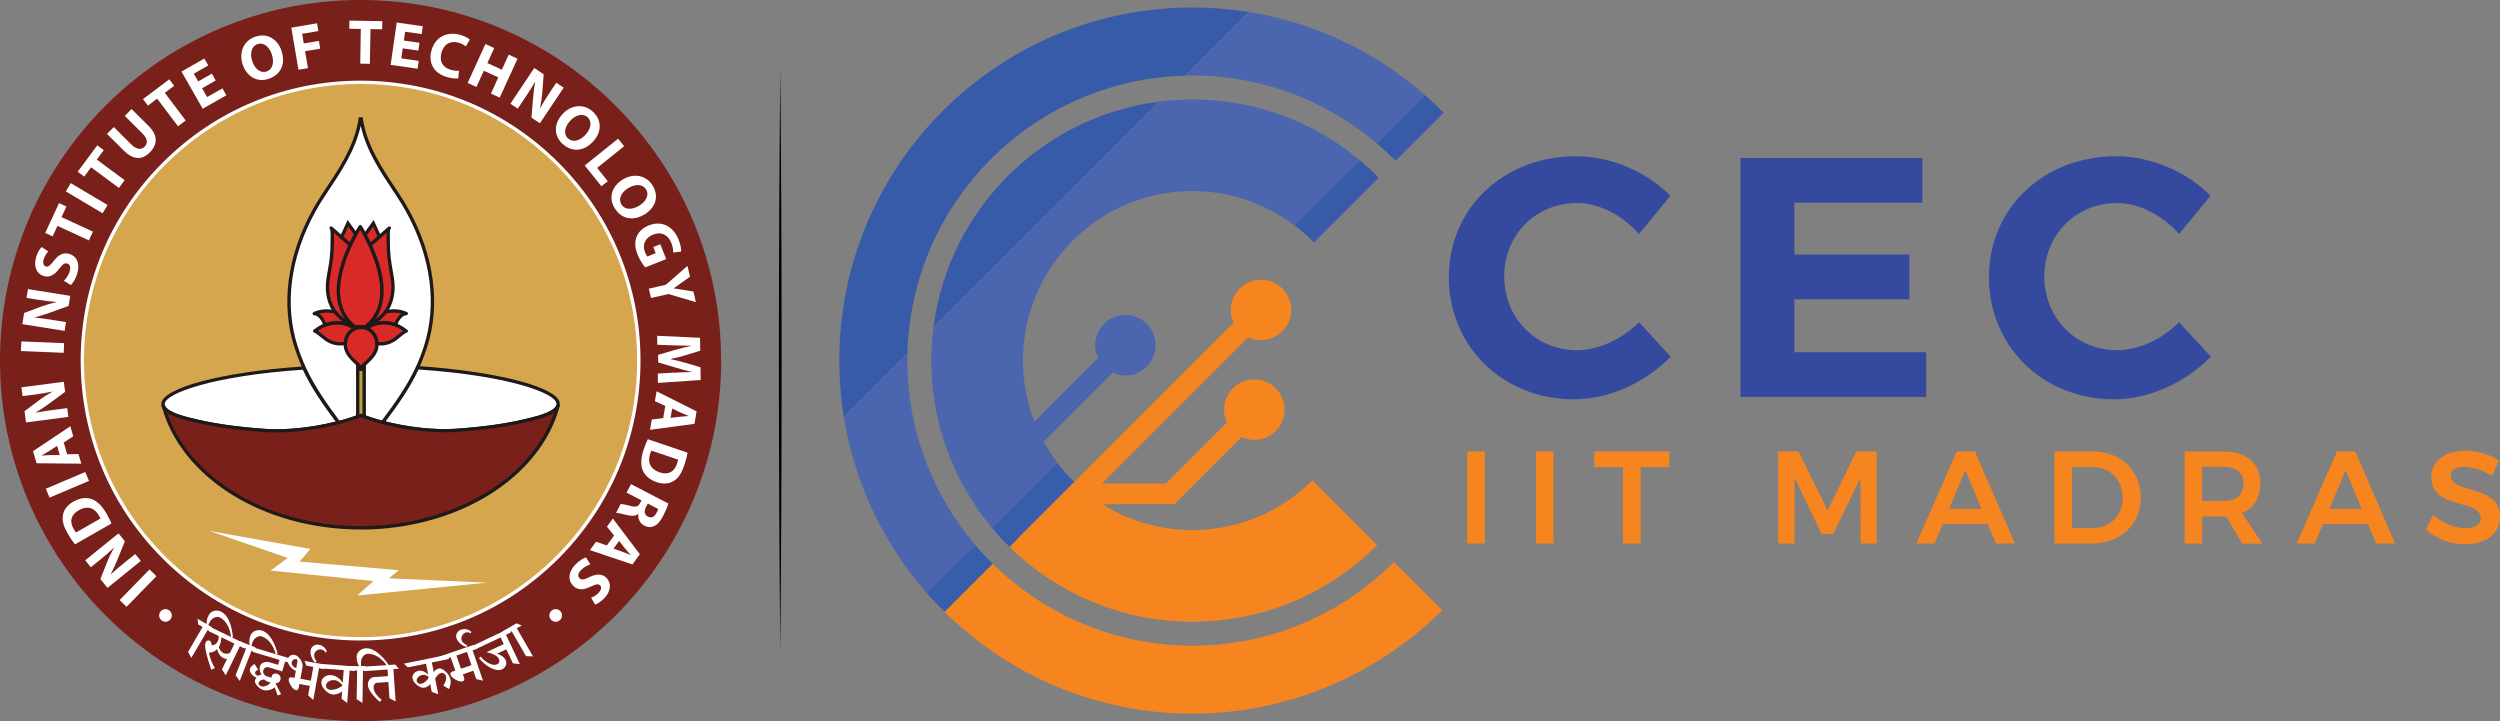 <?xml version="1.0" encoding="UTF-8"?>
<svg id="Layer_2" data-name="Layer 2" xmlns="http://www.w3.org/2000/svg" viewBox="0 0 423.03 122.03">
  <rect x="0" y="0" width="423.03" height="122.03" fill="#808080" stroke="none"/>
  <defs>
    <style>
      .cls-1 {
        fill: #385eab;
      }

      .cls-2 {
        fill: #385ba9;
      }

      .cls-3 {
        fill: #d92a27;
      }

      .cls-4 {
        fill: #4b65af;
      }

      .cls-5 {
        fill: #fff;
      }

      .cls-6 {
        fill: #79201b;
      }

      .cls-7 {
        fill: #f6851f;
      }

      .cls-8 {
        fill: #bba142;
      }

      .cls-9 {
        fill: #354a9f;
      }

      .cls-10 {
        fill: #d6a64e;
      }

      .cls-11 {
        fill: #1f1a19;
      }
    </style>
  </defs>
  <g id="Layer_1-2" data-name="Layer 1">
    <g>
      <g id="layer1">
        <g id="g3010">
          <path id="path38" class="cls-6" d="M122.03,61.01c0,33.7-27.32,61.01-61.01,61.01S0,94.71,0,61.01,27.32,0,61.01,0s61.01,27.32,61.01,61.01"/>
          <path id="path40" class="cls-10" d="M108.1,61.01c0,26-21.08,47.09-47.09,47.09S13.93,87.02,13.93,61.01,35.01,13.93,61.01,13.93s47.09,21.08,47.09,47.08"/>
          <path class="cls-5" d="M61.01,108.38c-12.65,0-24.55-4.93-33.49-13.87-8.95-8.95-13.87-20.84-13.87-33.5s4.93-24.55,13.87-33.49c8.95-8.95,20.84-13.87,33.49-13.87s24.55,4.93,33.5,13.87c8.95,8.95,13.87,20.84,13.87,33.49s-4.93,24.55-13.87,33.5c-8.95,8.95-20.84,13.87-33.5,13.87ZM61.01,14.21c-12.5,0-24.25,4.87-33.09,13.71-8.84,8.84-13.71,20.59-13.71,33.09s4.87,24.25,13.71,33.09c8.84,8.84,20.59,13.71,33.09,13.71s24.25-4.87,33.09-13.71c8.84-8.84,13.71-20.59,13.71-33.09s-4.87-24.25-13.71-33.09c-8.84-8.84-20.59-13.71-33.09-13.71Z"/>
          <path id="path44" class="cls-5" d="M20.24,101.54l5.06-5.18,1.17,1.14-5.06,5.18-1.17-1.14"/>
          <path id="path46" class="cls-5" d="M23.82,94.92l-5.63,4.56-1.2-1.49,1.12-2.84c.32-.81.76-1.71,1.19-2.48v-.02c-.7.68-1.43,1.32-2.29,2.01l-1.64,1.32-.95-1.17,5.63-4.56,1.08,1.34-1.2,2.96c-.34.83-.75,1.79-1.2,2.59l.03.03c.72-.65,1.5-1.31,2.42-2.05l1.7-1.37.95,1.17"/>
          <path id="path48" class="cls-5" d="M16.99,87.75c-.04-.14-.16-.34-.25-.51-.73-1.3-1.93-1.75-3.43-.89-1.35.77-1.56,1.91-.86,3.14.18.31.33.51.42.61l4.11-2.35h0ZM12.68,92.1c-.39-.47-.83-1.12-1.23-1.83-.69-1.2-.94-2.1-.82-2.96.11-.93.66-1.79,1.78-2.43,1.2-.69,2.28-.73,3.14-.42.93.35,1.77,1.21,2.48,2.45.42.74.68,1.29.83,1.67l-6.16,3.52"/>
          <path id="path50" class="cls-5" d="M7.75,82.7l6.67-2.83.64,1.5-6.67,2.83-.64-1.5"/>
          <path id="path52" class="cls-5" d="M9.66,75.45l-1.35.87c-.38.24-.87.51-1.24.74v.03c.45-.03,1.01-.07,1.44-.09h1.6s-.45-1.55-.45-1.55h0ZM11.35,76.87l1.93-.04.48,1.63-7.57-.07-.6-2.05,6.31-4.21.5,1.69-1.62,1.06.59,2"/>
          <path id="path54" class="cls-5" d="M11.58,70.54l-7.18.94-.25-1.9,2.44-1.83c.7-.53,1.54-1.06,2.31-1.49v-.02c-.94.22-1.9.38-2.99.52l-2.09.27-.2-1.49,7.18-.94.22,1.7-2.57,1.9c-.72.53-1.58,1.13-2.37,1.58v.04c.96-.18,1.97-.33,3.14-.48l2.16-.28.19,1.49"/>
          <path id="path56" class="cls-5" d="M3.61,57.77l7.24.3-.07,1.63-7.24-.3.07-1.63"/>
          <path id="path58" class="cls-5" d="M10.93,55.99l-7.15-1.14.3-1.89,2.86-1.07c.82-.3,1.78-.58,2.64-.78v-.02c-.95-.06-1.93-.18-3.01-.35l-2.08-.33.24-1.49,7.15,1.14-.27,1.7-3,1.09c-.84.3-1.83.63-2.72.84v.04c.96.1,1.97.24,3.13.43l2.15.34-.24,1.49"/>
          <path id="path60" class="cls-5" d="M10.82,47.52c.34-.34.76-.93.97-1.6.22-.72.05-1.19-.42-1.33-.42-.13-.78.12-1.33.86-.77,1.02-1.64,1.58-2.66,1.26-1.18-.37-1.76-1.64-1.25-3.26.25-.79.58-1.3.9-1.65l1.14.74c-.22.22-.57.67-.78,1.33-.21.68,0,1.1.35,1.21.44.14.76-.18,1.39-.97.83-1.08,1.65-1.44,2.63-1.14,1.16.36,1.87,1.55,1.27,3.45-.25.79-.71,1.5-1.04,1.82l-1.18-.72"/>
          <path id="path62" class="cls-5" d="M9.72,38.22l-.82,1.78-1.25-.58,2.34-5.05,1.25.58-.83,1.79,5.32,2.46-.68,1.48-5.32-2.46"/>
          <path id="path64" class="cls-5" d="M11.97,30.99l6.23,3.7-.83,1.4-6.23-3.7.83-1.4"/>
          <path id="path66" class="cls-5" d="M15.41,28.31l-1.16,1.57-1.1-.82,3.31-4.47,1.1.82-1.18,1.59,4.71,3.49-.97,1.31-4.71-3.49"/>
          <path id="path68" class="cls-5" d="M19.25,21.49l2.95,2.93c.89.88,1.68.99,2.27.4.6-.61.51-1.37-.41-2.28l-2.95-2.93,1.15-1.16,2.88,2.86c1.59,1.57,1.55,3.12.22,4.47-1.29,1.3-2.76,1.33-4.39-.28l-2.87-2.84,1.15-1.16"/>
          <path id="path70" class="cls-5" d="M26.59,16.69l-1.56,1.18-.83-1.1,4.44-3.35.83,1.1-1.58,1.19,3.53,4.68-1.3.98-3.53-4.68"/>
          <path id="path72" class="cls-5" d="M36.52,13.61l-2.32,1.32.85,1.49,2.59-1.47.66,1.17-4,2.28-3.59-6.29,3.87-2.21.66,1.17-2.45,1.4.75,1.31,2.31-1.32.66,1.16"/>
          <path id="path74" class="cls-5" d="M45.1,12.1c1.05-.34,1.33-1.53.9-2.88-.4-1.24-1.33-2.11-2.4-1.76-1.07.35-1.34,1.59-.92,2.87.42,1.3,1.37,2.11,2.42,1.77h0s0,0,0,0ZM45.44,13.35c-2.03.66-3.74-.49-4.38-2.45-.67-2.06.16-4.04,2.18-4.7,2.11-.69,3.78.52,4.4,2.42.74,2.27-.18,4.07-2.19,4.72h-.01"/>
          <path id="path76" class="cls-5" d="M49.3,4.68l4.35-.74.22,1.32-2.75.46.28,1.63,2.56-.43.22,1.31-2.56.43.49,2.87-1.61.27-1.21-7.14"/>
          <path id="path78" class="cls-5" d="M61.05,4.9l-1.95-.03.02-1.38,5.57.09-.02,1.38-1.98-.03-.1,5.87-1.63-.03.09-5.87"/>
          <path id="path80" class="cls-5" d="M70.78,8.56l-2.64-.38-.24,1.7,2.95.42-.19,1.33-4.56-.65,1.03-7.17,4.41.63-.19,1.33-2.8-.4-.21,1.49,2.64.38-.19,1.32"/>
          <path id="path82" class="cls-5" d="M77.53,13.26c-.32.06-1.02.03-1.86-.21-2.41-.68-3.22-2.55-2.65-4.54.68-2.38,2.74-3.21,4.85-2.61.82.23,1.39.57,1.63.8l-.68,1.15c-.27-.22-.68-.47-1.25-.63-1.24-.35-2.43.13-2.87,1.69-.4,1.4.18,2.51,1.58,2.91.49.14,1.03.19,1.39.15l-.13,1.3"/>
          <path id="path84" class="cls-5" d="M83.63,8.13l-1.16,2.54,2.45,1.12,1.16-2.54,1.49.68-3.01,6.59-1.49-.68,1.25-2.75-2.45-1.12-1.25,2.75-1.49-.68,3.01-6.59,1.49.68"/>
          <path id="path86" class="cls-5" d="M86.38,17.53l4.02-6.02,1.59,1.06-.22,3.04c-.07.87-.22,1.86-.4,2.72h.02c.45-.84.97-1.67,1.57-2.58l1.17-1.75,1.25.84-4.02,6.02-1.43-.95.26-3.18c.08-.89.19-1.93.37-2.82l-.04-.02c-.49.83-1.04,1.7-1.7,2.68l-1.21,1.81-1.25-.83"/>
          <path id="path88" class="cls-5" d="M96.11,23.42c.81.75,1.98.43,2.95-.61.89-.95,1.2-2.19.38-2.96-.82-.77-2.04-.4-2.96.59-.93,1-1.18,2.22-.38,2.97h0s0,0,0,0ZM95.16,24.32c-1.56-1.46-1.38-3.51.03-5.02,1.48-1.59,3.61-1.82,5.16-.37,1.62,1.52,1.38,3.56.01,5.02-1.63,1.74-3.65,1.81-5.19.37h0"/>
          <path id="path90" class="cls-5" d="M104.59,23.47l1.02,1.27-4.57,3.67,1.8,2.25-1.07.86-2.83-3.52,5.65-4.53"/>
          <path id="path92" class="cls-5" d="M105.14,34.58c.57.95,1.79.96,3.01.23,1.11-.67,1.76-1.77,1.18-2.74-.58-.97-1.85-.95-3.01-.25-1.17.7-1.74,1.81-1.18,2.75h0s0,0,0,0ZM103.98,35.19c-1.1-1.83-.36-3.76,1.41-4.82,1.86-1.12,3.97-.75,5.07,1.07,1.15,1.91.34,3.8-1.37,4.83-2.05,1.23-4.01.74-5.09-1.08h0"/>
          <path id="path94" class="cls-5" d="M109.18,45.24c-.35-.41-.92-1.21-1.27-2.1-.49-1.23-.53-2.24-.19-3.09.35-.84,1.09-1.53,2.08-1.92,2.24-.88,4.17.24,5.04,2.45.34.87.44,1.61.42,1.99l-1.35.17c.02-.44-.04-.93-.33-1.67-.5-1.27-1.61-1.95-3.07-1.37-1.4.56-1.86,1.76-1.36,3,.13.34.29.6.38.7l1.42-.56-.41-1.04,1.19-.47,1,2.51-3.55,1.41"/>
          <path id="path96" class="cls-5" d="M109.79,48.85l2.89-.67,3.65-3.19.42,1.83-1.53,1.1c-.46.34-.8.58-1.22.86v.02c.48.06.93.13,1.48.22l1.86.32.41,1.79-4.65-1.38-2.94.68-.37-1.59"/>
          <path id="path98" class="cls-5" d="M114.07,63.07c.87-.05,1.91-.1,2.97-.11v-.02c-.93-.22-1.96-.5-2.82-.77l-2.84-.84-.02-1.28,2.78-.82c.86-.25,1.87-.5,2.83-.7v-.02c-.98-.02-2.1-.04-3-.07l-2.75-.1-.02-1.52,7.25.34.04,2.18-2.42.75c-.82.25-1.72.48-2.57.65v.04c.84.18,1.79.41,2.61.65l2.42.72.03,2.15-7.23.5-.02-1.59,2.77-.16"/>
          <path id="path100" class="cls-5" d="M113.47,70.71l1.59-.19c.44-.05,1-.08,1.44-.12v-.03c-.4-.17-.92-.38-1.32-.55l-1.44-.69-.27,1.58h0ZM112.57,68.69l-1.75-.81.28-1.67,6.77,3.4-.36,2.11-7.52,1.01.3-1.74,1.93-.24.35-2.05"/>
          <path id="path102" class="cls-5" d="M110.23,76.24c-.08.12-.15.35-.21.53-.49,1.41-.03,2.6,1.61,3.16,1.47.5,2.46-.1,2.92-1.44.11-.34.16-.58.18-.72l-4.49-1.52h0ZM116.34,76.59c-.09.6-.29,1.36-.55,2.14-.45,1.31-.95,2.09-1.67,2.58-.77.53-1.78.69-3,.28-1.31-.45-2.05-1.23-2.39-2.07-.35-.93-.26-2.13.19-3.47.27-.8.52-1.37.7-1.73l6.73,2.28"/>
          <path id="path104" class="cls-5" d="M109.61,85.22l-.3.57c-.38.72-.24,1.34.33,1.63.58.3,1.1.06,1.44-.61.18-.35.27-.56.29-.68l-1.76-.92h0ZM113.11,85.21c-.16.51-.46,1.23-.86,2.01-.49.96-.98,1.55-1.59,1.81-.51.23-1.07.21-1.66-.1-.81-.42-1.07-1.29-.99-1.95l-.03-.02c-.41.35-.96.38-1.64.24-.84-.18-1.78-.42-2.09-.43l.77-1.49c.23,0,.84.11,1.73.34.9.24,1.26.07,1.58-.52l.22-.43-2.53-1.31.75-1.44,6.33,3.29"/>
          <path id="path106" class="cls-5" d="M103.82,92.83l1.51.54c.42.16.94.37,1.34.53l.02-.03c-.29-.33-.66-.75-.94-1.08l-.99-1.26-.94,1.3ZM103.91,90.62l-1.21-1.5,1-1.38,4.57,6.04-1.25,1.73-7.19-2.42,1.03-1.43,1.83.64,1.22-1.69"/>
          <path id="path108" class="cls-5" d="M99.89,95.49c-.46.15-1.1.49-1.59.99-.52.54-.57,1.04-.22,1.38.32.31.75.24,1.57-.17,1.14-.57,2.17-.68,2.94.06.89.86.84,2.26-.34,3.48-.57.59-1.1.91-1.54,1.08l-.69-1.17c.29-.1.81-.34,1.29-.85.49-.51.49-.99.23-1.24-.33-.32-.76-.18-1.67.25-1.23.59-2.12.56-2.86-.16-.87-.84-.98-2.22.4-3.66.57-.59,1.3-1.03,1.75-1.16l.74,1.17"/>
          <path id="path110" class="cls-5" d="M95.1,104.14c0,.59-.48,1.07-1.07,1.07s-1.07-.48-1.07-1.07.48-1.07,1.07-1.07,1.07.48,1.07,1.07"/>
          <path id="path112" class="cls-5" d="M29.07,104.14c0,.59-.48,1.07-1.07,1.07s-1.07-.48-1.07-1.07.48-1.07,1.07-1.07,1.07.48,1.07,1.07"/>
          <path id="path114" class="cls-5" d="M35.41,89.84l17.1,3.05-1.83,2.14,16.8,1.46-1.68,1.37,16.57.73-21.92,2.17,2.75-2.44-17.41-1.77,2.9-2.14-13.28-4.58"/>
          <path id="path116" class="cls-5" d="M33.44,104.71l1.5.88c0-.29.04-.56.11-.83.07-.26.17-.51.31-.74.21-.36.53-.58.96-.67.43-.08.85-.01,1.25.23.5.29.91.81,1.23,1.57.32.75.53,1.65.61,2.7l-.31.04c-.07-.76-.25-1.44-.57-2.04-.31-.59-.72-1.04-1.23-1.33-.28-.16-.6-.18-.94-.05-.35.13-.63.38-.84.74-.15.26-.24.45-.26.57l.59.35.11.93-.81-.47-2.78,4.74-.54-1.04,2.46-4.2-.76-.44-.1-.92"/>
          <path id="path118" class="cls-5" d="M37.36,108.64c-.07.29-.19.6-.34.93.1.23.22.42.35.58.13.16.28.28.43.36.16.08.34.12.54.11.19,0,.39-.05.57-.13l.76-1.58-2.24-1.09c.02.25,0,.52-.08.82h0ZM37.55,113.29l.87-1.79c-.06.02-.15,0-.26-.02-.11-.03-.25-.09-.4-.16-.24-.12-.45-.3-.62-.56-.18-.26-.31-.56-.4-.91-.21.2-.44.35-.68.46-.25.1-.48.14-.71.11.15.87.49,1.75,1.01,2.64l-.61.26c-.89-2.56-1.21-4.09-.95-4.62.07-.14.17-.24.29-.3.13-.06.24-.06.35-.01.12.06.21.16.28.3.07.14.1.31.1.5.21,0,.41-.06.59-.17.18-.11.32-.27.41-.46.08-.17.14-.34.17-.5.03-.16.04-.31.01-.45l-1.67-.81-.18-.92,6.1,2.95.18.92-.84-.41-2.39,4.94-.62-.99"/>
          <path id="path120" class="cls-5" d="M40.59,108.51l1.64.64c-.04-.28-.05-.56-.03-.83.03-.27.08-.53.18-.78.15-.38.43-.65.84-.81.41-.15.84-.14,1.27.03.54.21,1.02.66,1.46,1.35.44.69.78,1.54,1.03,2.56l-.3.08c-.19-.74-.48-1.38-.88-1.91-.4-.54-.87-.91-1.42-1.12-.3-.12-.61-.08-.94.1-.32.18-.56.47-.71.86-.11.28-.16.48-.17.6l.63.25.25.91-.87-.34-2,5.12-.7-.94,1.77-4.53-.82-.32-.25-.91"/>
          <path id="path122" class="cls-5" d="M43.83,115.88c.07.11.17.19.3.23.27.08.56.07.86-.04.3-.11.58-.29.81-.56-.55-.16-.91-.34-1.08-.52-.23,0-.43.04-.61.14-.17.1-.29.24-.34.42-.03.11-.02.22.05.33h0ZM49,111.38l.32.88-1.07-.32-.5,1.67-2.33-.7c-.18-.05-.36-.03-.53.07-.17.1-.28.25-.34.45-.06.22-.03.43.11.63.14.21.34.35.61.43l.73.16c-.01-.06-.02-.11-.02-.16,0-.05,0-.1.02-.14.05-.15.16-.26.33-.33.18-.07.37-.07.58-.01.21.07.37.2.48.41.1.21.12.43.05.66-.05.15-.14.28-.29.38-.15.1-.32.15-.53.16l.94,1.84-.58.22-.49-1.38c-.3.24-.62.4-.97.47-.35.08-.68.07-.99-.02-.38-.12-.73-.36-1.03-.73-.31-.37-.43-.68-.35-.92.03-.09.06-.17.11-.24.04-.07.1-.14.15-.2-.4-.15-.7-.38-.91-.68-.21-.3-.27-.6-.18-.88.03-.1.11-.22.24-.35.13-.13.3-.27.51-.4l.62.97c-.14.06-.26.13-.35.21-.09.08-.15.15-.17.22-.03.11,0,.23.09.34.09.12.22.2.39.25l.59-.21c-.15-.22-.24-.45-.28-.7-.04-.25-.02-.5.05-.74.08-.28.29-.48.62-.6.33-.12.68-.12,1.06,0l1.37.41.25-.83-4.51-1.35-.32-.88,6.53,1.96"/>
          <path id="path124" class="cls-5" d="M49.52,112.66c.15.18.35.31.61.38l.19-1.04c.02-.11.01-.22-.02-.31-.03-.09-.08-.15-.15-.16-.19-.03-.36,0-.51.11-.15.11-.25.26-.28.44-.04.21.02.4.17.58h0ZM51.49,111.83l3,.55.42.84-.92-.17-.98,5.4-.87-.79.29-1.6-1.77-.32-.11.62c-.03.14-.08.25-.17.33-.09.08-.18.11-.28.09-.29-.05-.59-.31-.88-.77-.29-.46-.41-.85-.35-1.17.02-.08.07-.15.17-.19.1-.05.2-.06.32-.04l.49.09.21-1.17c-.46-.22-.82-.52-1.07-.89-.25-.38-.34-.75-.27-1.13.04-.24.18-.42.4-.56.22-.13.47-.18.74-.13.37.07.7.33.99.8.29.46.41.89.34,1.28l-.36,1.96,1.77.32.42-2.33-1.16-.21-.36-.83"/>
          <path id="path126" class="cls-5" d="M53.01,109.31c.26-.19.55-.27.87-.23.33.04.62.17.88.38.26.21.44.48.54.8l-.21.16c-.1-.16-.21-.28-.34-.37-.13-.09-.27-.15-.41-.16-.29-.04-.55.04-.78.22-.23.18-.37.42-.4.71-.02.16,0,.33.08.53.07.19.19.39.34.6l-.27.17c-.28-.3-.49-.64-.62-1-.13-.36-.18-.71-.13-1.06.04-.31.19-.55.44-.74"/>
          <path id="path128" class="cls-5" d="M55.36,116.49c.15.14.33.22.56.24.31.02.64-.03.99-.15.36-.12.71-.31,1.06-.57-.2-.27-.41-.49-.65-.65-.24-.16-.48-.25-.72-.27-.38-.03-.71.05-.99.22-.28.17-.43.4-.45.67-.01.19.05.36.2.5h0ZM59.59,112.75l.5.79-.93-.07-.41,5.48-.95-.7.09-1.25c-.26.18-.52.32-.78.41-.26.09-.52.12-.76.11-.46-.03-.92-.28-1.36-.75-.44-.47-.65-.91-.61-1.34.03-.36.2-.65.52-.89.32-.24.7-.34,1.13-.3.38.03.75.16,1.1.39.35.23.64.55.87.94l.16-2.18-3.99-.3-.5-.79,5.92.44"/>
          <path id="path130" class="cls-5" d="M58.99,112.69l1.76.03c-.14-.25-.24-.51-.31-.77-.07-.26-.1-.53-.1-.79,0-.42.18-.76.51-1.05.33-.28.73-.42,1.2-.42.58.01,1.19.26,1.84.76.65.5,1.27,1.18,1.86,2.04l-.25.18c-.43-.63-.93-1.12-1.49-1.49-.57-.36-1.14-.55-1.72-.56-.32,0-.6.14-.84.42-.24.29-.36.64-.37,1.05,0,.3.01.51.05.62h.68s.55.77.55.77l-.94-.02-.09,5.49-.98-.64.08-4.86h-.88s-.55-.77-.55-.77"/>
          <path id="path132" class="cls-5" d="M66.89,112.45l.61.71-.93.06.37,5.48-1.04-.56-.18-2.74-1.93.13c-.18.01-.32.1-.43.27-.11.17-.16.36-.14.58.02.34.15.69.39,1.04.24.35.57.69.99.99l-.35.34c-.62-.54-1.1-1.06-1.45-1.54-.34-.49-.53-.91-.55-1.26-.02-.36.07-.67.27-.94.2-.27.46-.42.76-.44l2.37-.16-.08-1.12-3.93.26-.61-.71,5.85-.39"/>
          <path id="path134" class="cls-5" d="M70.79,115.62c.14.09.3.12.47.09.25-.05.49-.17.72-.36.23-.19.42-.43.58-.73-.14-.17-.31-.29-.5-.36-.19-.08-.37-.1-.54-.06-.32.06-.58.2-.77.4-.2.2-.27.41-.23.63.03.17.12.3.27.4h0ZM75.3,110.88l.7.62-2.93.6.34,1.65c.09-.16.2-.3.35-.41.14-.11.31-.18.49-.22.34-.07.73.11,1.17.53.44.42.72.88.81,1.36.05.22.05.47,0,.74-.04.27-.13.55-.26.84l-.95-.57c.19-.29.32-.56.4-.83.08-.27.1-.51.05-.72-.04-.2-.14-.36-.3-.48-.16-.12-.33-.15-.52-.12-.17.04-.35.14-.53.31-.18.17-.34.39-.49.67l.53,2.63-1.1-.41-.27-1.34c-.11.17-.25.3-.41.41-.16.11-.34.18-.54.22-.37.07-.78-.06-1.23-.41-.45-.35-.72-.73-.81-1.15-.06-.29.01-.55.21-.81.2-.25.47-.41.8-.48.26-.05.54-.02.82.09.29.11.57.29.83.54l-.37-1.84-3.07.62-.7-.62,6.98-1.42"/>
          <path id="path136" class="cls-5" d="M74.93,117.28h.01s0,.01,0,.01h-.01s0-.01,0-.01"/>
          <path id="path138" class="cls-5" d="M78,113.16l1.78-.61-.77-2.24-1.78.61.77,2.24h0ZM80.06,109.16l.77.53-.88.3,1.78,5.19-1.15-.27-.48-1.42-1.77.61.2.59c.05.13.05.26,0,.37-.04.11-.11.19-.2.22-.3.1-.7.02-1.2-.25-.5-.27-.8-.56-.91-.88-.03-.09-.02-.19.04-.29.06-.1.14-.17.25-.21l.53-.18-.77-2.24-1.24.43-.78-.53,5.79-1.98"/>
          <path id="path140" class="cls-5" d="M77.29,107.2c.13-.29.35-.5.65-.62.31-.12.63-.16.96-.1.33.06.61.21.86.44l-.1.24c-.16-.09-.32-.14-.48-.16-.16-.02-.31,0-.44.05-.27.11-.46.3-.58.57-.12.27-.12.54-.01.81.06.15.17.29.33.42.16.13.36.25.59.35l-.16.28c-.39-.13-.73-.32-1.02-.57-.29-.25-.5-.54-.63-.86-.11-.29-.1-.57.03-.87"/>
          <path id="path142" class="cls-5" d="M85.64,106.58l.82.43-.84.4,2.34,4.96-1.17-.13-1.12-2.37-1.58.75c.35.09.65.24.91.43.26.19.45.42.57.67.13.28.14.57.02.87-.12.3-.32.52-.62.66-.49.23-1.1.17-1.83-.18-.73-.35-1.43-.92-2.09-1.7l.28-.27c.47.55.97.95,1.49,1.19.52.24.97.28,1.33.11.16-.08.26-.2.32-.37.05-.17.04-.35-.04-.52-.13-.26-.37-.5-.75-.7-.38-.2-.83-.35-1.38-.44l2.94-1.39-.53-1.12-4.62,2.18-.83-.43,6.37-3.01"/>
          <path id="path144" class="cls-5" d="M87.4,105.47l.86.37-.81.47,2.74,4.76-1.18-.04-2.43-4.22-.77.44-.86-.37,2.45-1.41"/>
          <path id="path146" class="cls-5" d="M27.58,68.37c0,1.58,3.68,2.38,4.64,2.63,4.12,1.05,8.4,1.56,12.63,1.85,3.92.27,8.69-.37,12.45-1.35-2.21-2.94-4.35-5.9-5.88-9.25-13.96.92-23.85,3.73-23.85,6.11ZM70.6,62.23c-1.53,3.35-3.67,6.3-5.88,9.25,3.76.98,8.53,1.62,12.45,1.35,4.23-.29,8.52-.8,12.63-1.85.96-.25,4.64-1.05,4.64-2.63,0-2.38-9.88-5.19-23.85-6.11"/>
          <path class="cls-11" d="M46.76,73.21c-.67,0-1.31-.02-1.93-.06-5.06-.35-9.09-.94-12.68-1.86l-.21-.05c-2.16-.54-4.64-1.34-4.64-2.85,0-2.74,10.37-5.49,24.11-6.39h.2s.08.17.08.17c1.52,3.32,3.64,6.24,5.85,9.19l.25.34-.41.11c-3.51.92-7.34,1.42-10.61,1.42ZM51.25,62.56c-15.26,1.03-23.38,4.03-23.38,5.81,0,.83,1.42,1.61,4.21,2.3l.22.05c3.56.91,7.56,1.5,12.58,1.85,3.46.24,7.89-.22,11.95-1.23-2.1-2.81-4.1-5.61-5.58-8.78ZM75.26,73.17c-3.28,0-7.11-.51-10.61-1.42l-.41-.11.25-.34c2.22-2.95,4.33-5.87,5.85-9.19l.08-.18h.2c13.75.92,24.11,3.67,24.11,6.41,0,1.7-3.25,2.51-4.64,2.85l-.22.05c-3.59.92-7.62,1.51-12.68,1.86-.61.04-1.26.06-1.93.06ZM65.2,71.31c4.06,1.01,8.49,1.48,11.95,1.23,5.03-.35,9.02-.93,12.58-1.85l.22-.06c2.79-.69,4.21-1.47,4.21-2.3,0-1.78-8.12-4.79-23.38-5.81-1.48,3.17-3.47,5.97-5.58,8.78Z"/>
          <path id="path150" class="cls-5" d="M57.31,71.49c-2.2-2.93-4.32-5.92-5.84-9.26-.12-.26-.24-.51-.35-.77-.77-1.82-1.38-3.69-1.74-5.5-1.61-8.12.95-16.36,5.45-23.11,2.62-3.94,5.42-7.96,6.13-12.75h.15c.71,4.79,3.51,8.81,6.13,12.75,4.49,6.75,7.06,14.99,5.45,23.11-.36,1.81-.97,3.67-1.74,5.5-.11.26-.23.51-.35.77-1.53,3.35-3.67,6.3-5.88,9.25-1.38-.36-2.63-.77-3.65-1.19-1.02.43-2.27.83-3.65,1.19,0,0-.1.02-.11.01"/>
          <path class="cls-11" d="M57.6,72.35l-.51-.68c-2.01-2.67-4.28-5.82-5.88-9.31l-.1-.23c-.08-.18-.17-.37-.25-.55-.83-1.96-1.42-3.83-1.76-5.55-1.48-7.49.47-15.77,5.49-23.32l.36-.54c2.49-3.73,5.06-7.58,5.73-12.09l.04-.24h.64l.04.24c.67,4.51,3.24,8.36,5.73,12.09l.36.54c5.02,7.55,6.97,15.83,5.49,23.32-.34,1.73-.93,3.59-1.76,5.55-.08.19-.16.37-.25.55l-.1.23c-1.55,3.37-3.68,6.32-5.91,9.3l-.11.15-.18-.05c-1.37-.36-2.57-.75-3.57-1.16-.97.4-2.14.78-3.48,1.13v.62ZM61.04,21.27c-.91,4.16-3.3,7.74-5.61,11.21l-.36.54c-4.94,7.42-6.86,15.55-5.4,22.9.33,1.68.91,3.52,1.72,5.44.08.18.16.36.24.54l.1.23c1.55,3.38,3.75,6.44,5.71,9.06,1.36-.36,2.55-.75,3.53-1.16l.11-.05.11.05c.94.39,2.12.78,3.42,1.13,2.17-2.9,4.24-5.78,5.74-9.04l.11-.23c.08-.18.16-.35.24-.53.81-1.92,1.39-3.75,1.72-5.44,1.45-7.34-.47-15.47-5.41-22.89l-.36-.54c-2.32-3.47-4.7-7.05-5.61-11.21Z"/>
          <path id="path154" class="cls-6" d="M57.31,71.51c-3.76.98-8.53,1.62-12.45,1.35-4.23-.29-8.52-.8-12.63-1.85-.87-.22-3.97-.9-4.55-2.2h0c3.19,11.71,16.91,20.52,33.35,20.52s30.15-8.8,33.35-20.51h-.03c-.62,1.28-3.67,1.95-4.53,2.17-4.12,1.05-8.4,1.56-12.63,1.85-3.92.27-8.69-.37-12.45-1.35-1.38-.36-2.63-.77-3.65-1.19-1.02.43-2.27.83-3.65,1.19,0,0-.1.02-.11.01v.02s0,0,0,0Z"/>
          <path class="cls-11" d="M61.02,89.6c-7.94,0-15.68-2.1-21.79-5.91-6.05-3.77-10.25-9.03-11.83-14.82l-.1-.36h.56l.08.17c.48,1.08,3.24,1.76,4.14,1.99l.22.05c3.56.91,7.56,1.5,12.58,1.85,3.57.25,8.19-.25,12.36-1.34l.07.27.2-.22c-.07-.06-.16-.07-.19-.07.02,0,.04,0,.05,0,1.4-.36,2.61-.76,3.61-1.18l.11-.05.11.05c.98.41,2.23.82,3.61,1.18,4.17,1.09,8.79,1.59,12.36,1.34,5.03-.35,9.02-.93,12.58-1.85l.22-.05c.99-.25,3.61-.9,4.13-1.96l.08-.16h.58l-.1.36c-1.58,5.78-5.78,11.04-11.83,14.81-6.12,3.81-13.86,5.91-21.79,5.91ZM28.29,69.86c1.76,5.2,5.71,9.9,11.24,13.35,6.03,3.76,13.66,5.82,21.49,5.82s15.46-2.07,21.49-5.82c5.55-3.46,9.51-8.19,11.25-13.41-1.08.75-2.81,1.17-3.68,1.39l-.22.05c-3.59.92-7.62,1.51-12.68,1.86-3.63.25-8.32-.25-12.54-1.36-1.37-.36-2.57-.75-3.57-1.16-1,.41-2.2.8-3.58,1.16-.03,0-.07.02-.12.02h0c-4.22,1.11-8.91,1.62-12.54,1.36-5.06-.35-9.09-.94-12.68-1.86l-.21-.05c-.86-.21-2.56-.63-3.65-1.37Z"/>
          <path id="path158" class="cls-8" d="M61.63,61.68c-.26.27-.5.56-.51.81h-.03c0-.25-.27-.57-.55-.85v8.74h.32c.07-.03.15-.06.22-.09.07.03.15.06.22.09h.33v-8.7"/>
          <path class="cls-11" d="M61.91,70.66h-.67l-.13-.05s-.02,0-.03-.01c-.01,0-.03.01-.04.02l-.13.05h-.66v-9.71l.49.48c.15.15.27.29.37.41.09-.11.19-.24.32-.37l.49-.5v9.68ZM61.07,69.98l.11.05s.09.04.13.05h.02s0-7.31,0-7.31h-.52v7.32h0s.1-.04.14-.06l.11-.05Z"/>
          <path id="path162" class="cls-3" d="M61.22,55.42h-.24c-1.2,0-2.21.87-2.48,2.08-.35,1.57.37,2.58,1.44,3.59.28.27,1.13.93,1.14,1.4h.03c.02-.46.86-1.13,1.14-1.4,1.07-1.01,1.79-2.02,1.44-3.59-.27-1.22-1.27-2.08-2.48-2.08h-.24.23Z"/>
          <path class="cls-11" d="M61.12,62.77h-.03c-.15,0-.28-.12-.28-.27,0-.27-.64-.83-.88-1.04-.07-.06-.13-.11-.17-.16-1.18-1.12-1.89-2.2-1.52-3.86.3-1.36,1.43-2.3,2.75-2.3h.24c1.32,0,2.45.95,2.75,2.3.37,1.66-.34,2.74-1.52,3.86-.05.04-.11.1-.17.16-.24.21-.87.77-.88,1.04,0,.15-.13.27-.28.27ZM60.98,55.7c-1.05,0-1.96.76-2.2,1.86-.31,1.4.29,2.31,1.36,3.32.04.04.1.09.16.15.3.27.6.54.8.82.2-.27.5-.55.8-.82.06-.06.12-.11.16-.15,1.07-1.01,1.67-1.92,1.36-3.32-.24-1.09-1.15-1.86-2.2-1.86h-.24Z"/>
          <path id="path166" class="cls-3" d="M58.5,57.5c.18-.82.7-1.47,1.38-1.81l.09-.15s-2.99-2.42-6.73.49c.18-.08,1.63,1.17,1.82,1.31.99.71,2.04,1,3.27.77l.1-.16c.02-.15.03-.29.07-.45"/>
          <path class="cls-11" d="M57.54,58.46c-.93,0-1.8-.3-2.64-.9-.05-.04-.14-.11-.31-.25-.28-.23-1.11-.9-1.34-1.01-.11,0-.19-.05-.25-.14-.07-.12-.05-.28.07-.37,3.88-3.01,7.06-.51,7.09-.48.11.09.14.25.06.37l-.09.15s-.07.08-.11.1c-.63.32-1.07.91-1.23,1.62h0c-.03.14-.05.28-.06.42,0,.04-.02.09-.04.12l-.1.16c-.04.07-.11.11-.19.13-.29.05-.57.08-.85.08ZM53.79,55.98c.25.17.62.46,1.16.9.14.11.24.2.28.23.94.67,1.87.91,2.93.75.01-.13.03-.27.06-.41.17-.79.64-1.45,1.29-1.87-.76-.47-2.99-1.49-5.73.41ZM53.36,56.28s0,0,0,0c0,0,0,0,0,0Z"/>
          <path id="path170" class="cls-3" d="M62.04,55.51l.04.06c.8.3,1.42,1.01,1.62,1.93.05.22.07.43.08.63,1.18.18,2.19-.11,3.14-.79.19-.14,1.64-1.39,1.82-1.31-3.74-2.91-6.7-.51-6.7-.51"/>
          <path class="cls-11" d="M64.45,58.46c-.23,0-.47-.02-.71-.06-.13-.02-.24-.13-.24-.27,0-.2-.03-.39-.07-.58-.18-.81-.72-1.45-1.44-1.72-.06-.02-.11-.06-.14-.11l-.04-.06c-.08-.12-.05-.28.06-.37.13-.1,3.19-2.49,7.05.51.11.09.14.25.07.37-.05.09-.16.14-.25.14-.24.1-1.07.78-1.35,1.01-.15.12-.26.21-.3.24-.84.6-1.71.9-2.64.9ZM64.05,57.87c.97.1,1.84-.15,2.71-.77.04-.03.14-.11.27-.22.54-.44.91-.73,1.16-.9-2.64-1.83-4.79-.96-5.61-.48.7.4,1.21,1.1,1.39,1.94.03.14.05.29.07.43ZM68.62,56.28s0,0,0,0c0,0,0,0,0,0Z"/>
          <path id="path174" class="cls-3" d="M60.95,38.35s-7.69,11.74-.94,16.94h1.87c6.76-5.2-.94-16.94-.94-16.94h0Z"/>
          <path class="cls-11" d="M61.88,55.58h-1.87c-.06,0-.12-.02-.17-.06-2.86-2.2-3.61-5.91-2.16-10.73,1.03-3.41,2.83-6.27,3.02-6.57.02-.04.05-.08.1-.11.05-.03.1-.05.16-.05,0,0,0,0,0,0,.05,0,.11.02.16.05.04.03.08.07.1.11.19.3,1.99,3.16,3.02,6.57,1.45,4.81.7,8.52-2.16,10.73-.05.04-.11.06-.17.06ZM60.11,55.01h1.67c5.67-4.48.39-14.07-.84-16.12-1.22,2.04-6.51,11.63-.84,16.12Z"/>
          <path id="path178" class="cls-3" d="M59.28,41.44l-3.23-2.85c.28.25.16,1.91.17,2.29.01.9-.04,1.8-.13,2.7-.12,1.19-.37,2.34-.56,3.51-.29,1.85-.07,3.8.96,5.41.75,1.18,2.16,2.2,3.45,2.74-4.47-3.53-2.45-9.97-.66-13.8"/>
          <path class="cls-11" d="M59.94,55.52s-.07,0-.11-.02c-1.16-.48-2.71-1.49-3.58-2.85-1.25-1.95-1.23-4.12-1-5.6.06-.4.13-.8.2-1.19.13-.75.27-1.53.35-2.31.1-.97.14-1.84.13-2.67,0-.08,0-.2,0-.36.01-.38.05-1.53-.09-1.73-.12-.1-.12-.28-.02-.39.1-.12.29-.12.41-.02h0s3.23,2.85,3.23,2.85c.09.08.12.22.07.33-1.66,3.55-3.79,10.01.58,13.45.11.09.14.24.07.37-.05.09-.15.14-.25.14ZM56.51,39.38c.01.31.01.7,0,1.16,0,.15,0,.26,0,.33.01.85-.03,1.75-.13,2.73-.08.8-.22,1.59-.36,2.35-.07.39-.14.78-.2,1.18-.22,1.38-.24,3.4.91,5.21.38.59.96,1.18,1.65,1.68-2.72-3.74-.95-9.23.55-12.51l-2.42-2.13Z"/>
          <path id="path182" class="cls-3" d="M66.4,47.09c-.19-1.18-.44-2.33-.56-3.51-.09-.9-.14-1.8-.13-2.7,0-.38-.11-2.03.17-2.29l-3.26,2.87c1.79,3.84,3.8,10.3-.71,13.81,1.31-.53,2.76-1.57,3.53-2.77,1.03-1.61,1.25-3.55.96-5.41"/>
          <path class="cls-11" d="M61.91,55.55c-.1,0-.19-.05-.25-.14-.07-.12-.04-.28.07-.37,4.41-3.43,2.29-9.91.63-13.46-.05-.11-.02-.25.07-.33l3.26-2.87c.12-.1.3-.09.4.03.1.12.09.3-.03.4-.13.19-.09,1.35-.08,1.72,0,.15,0,.28,0,.35-.01.82.03,1.69.13,2.67.08.78.22,1.56.35,2.32.07.39.14.78.2,1.18h0c.23,1.48.25,3.65-1,5.6-.73,1.15-2.17,2.28-3.66,2.88-.03.01-.07.02-.11.02ZM62.97,41.53c1.51,3.3,3.27,8.81.5,12.55.72-.51,1.33-1.12,1.72-1.74,1.15-1.8,1.13-3.83.92-5.21h0c-.06-.39-.13-.78-.2-1.17-.14-.77-.28-1.56-.36-2.36-.1-1-.14-1.89-.13-2.73,0-.07,0-.18,0-.33-.01-.47-.02-.85,0-1.17l-2.44,2.15Z"/>
          <path id="path186" class="cls-3" d="M62.38,55.06l.17.13c.76-.41,2.31-.98,4.26-.26l.12-.04s.67-1.83,1.81-1.83c0,0-1.52-.8-3.52-.26-.7.94-1.78,1.75-2.85,2.26"/>
          <path class="cls-11" d="M62.55,55.48c-.06,0-.12-.02-.17-.06l-.17-.13c-.08-.06-.12-.16-.11-.26,0-.1.07-.19.16-.23,1.09-.53,2.12-1.34,2.74-2.18.04-.05.09-.09.15-.1,2.09-.56,3.66.25,3.73.29.12.06.17.19.14.32-.03.13-.15.22-.28.22-.77,0-1.38,1.18-1.55,1.64-.03.08-.1.15-.18.17l-.12.04c-.06.02-.13.02-.18,0-1.84-.68-3.31-.14-4.03.25-.04.02-.09.03-.13.03ZM64.95,54.3c.55,0,1.15.08,1.79.3.16-.36.55-1.13,1.15-1.54-.58-.15-1.47-.27-2.5-.01-.37.47-.84.93-1.37,1.33.29-.05.6-.08.93-.08Z"/>
          <path id="path190" class="cls-3" d="M59.39,55.17l.1-.05-.04-.12c-1.03-.51-2.06-1.3-2.74-2.21h-.01c-2.01-.55-3.53.26-3.53.26,1.14,0,1.81,1.83,1.81,1.83l.14.07c1.92-.72,3.47-.2,4.27.22"/>
          <path class="cls-11" d="M59.39,55.46s-.1-.01-.14-.03c-.72-.37-2.2-.89-4.03-.2-.07.03-.15.02-.22,0l-.14-.07c-.07-.03-.12-.09-.14-.16-.17-.46-.77-1.64-1.54-1.64-.13,0-.24-.09-.28-.22-.03-.13.03-.26.14-.32.07-.04,1.64-.85,3.73-.29.07.02.13.05.17.11.61.82,1.57,1.59,2.64,2.12.06.03.11.09.14.16l.04.12c.05.14-.01.29-.15.36l-.09.04s-.08.03-.13.03ZM54.01,53.06c.62.43,1.02,1.23,1.17,1.57,1.04-.36,1.97-.37,2.73-.25-.53-.41-1-.86-1.37-1.33-1.04-.27-1.94-.15-2.53,0Z"/>
          <path id="path194" class="cls-3" d="M59.26,41.47c.34-.72.66-1.35.94-1.85l-1.33-1.84-1.04,2.29v.09l1.45,1.28s-.01.03-.02.04"/>
          <path class="cls-11" d="M59.09,41.65l-1.54-1.36v-.28l1.27-2.79,1.72,2.39-.09.16c-.29.52-.56,1.05-.82,1.6h.01s-.11.21-.11.21c0,0,0,.01,0,.02,0,0,0,.01,0,.02l-.27-.13-.15.18ZM58.14,40.06l1.04.91c.22-.45.45-.9.68-1.33l-.94-1.3-.78,1.71Z"/>
          <path id="path198" class="cls-3" d="M62.63,41.46l1.59-1.4-1.03-2.28-1.35,1.87v.22c.25.46.53,1.02.82,1.65,0-.02-.02-.04-.03-.06"/>
          <path class="cls-11" d="M62.81,41.67l-.14-.16-.28.12c-.26-.57-.54-1.12-.82-1.63l-.03-.06v-.38l1.69-2.34,1.32,2.91-1.75,1.54ZM62.11,39.8c.21.38.41.78.61,1.19l1.15-1.01-.74-1.64-1.01,1.4v.06Z"/>
        </g>
      </g>
      <g>
        <g>
          <path class="cls-2" d="M236.14,27.2l8.15-8.15c-1.02-1.03-2.09-2.02-3.19-2.98l-8.16,8.16c1.11.94,2.18,1.93,3.2,2.96Z"/>
          <path class="cls-2" d="M200.52,12.8l10.77-10.77c-3.1-.5-6.28-.76-9.52-.76-33,0-59.75,26.75-59.75,59.75,0,3.24.27,6.42.76,9.52l10.77-10.77c.66-25.61,21.35-46.3,46.96-46.96Z"/>
          <path class="cls-2" d="M157.96,55.36l38.16-38.16c-19.88,2.54-35.62,18.28-38.16,38.16Z"/>
          <path class="cls-2" d="M219.04,38.13c1.16.88,2.26,1.84,3.28,2.89l10.97-10.97c-1.02-1.04-2.09-2.02-3.21-2.96l-11.04,11.04Z"/>
        </g>
        <g>
          <path class="cls-7" d="M201.77,109.26c-13.16,0-25.09-5.31-33.8-13.88l-8.14,8.14c10.79,10.65,25.58,17.24,41.94,17.24s31.46-6.7,42.27-17.52l-8.15-8.15c-8.74,8.75-20.81,14.17-34.12,14.17Z"/>
          <path class="cls-7" d="M201.77,105.2c12.21,0,23.27-4.96,31.27-12.97l-10.97-10.97c-5.2,5.21-12.38,8.44-20.3,8.44s-14.81-3.11-19.98-8.14l-10.97,10.97c7.97,7.83,18.89,12.67,30.95,12.67Z"/>
          <path class="cls-1" d="M164.99,92.18l-8.17,8.17c.96,1.1,1.97,2.14,3.01,3.17l8.14-8.14c-1.04-1.02-2.04-2.08-2.98-3.19Z"/>
          <path class="cls-1" d="M178.89,78.29l-11.04,11.04c.93,1.12,1.93,2.19,2.97,3.21l10.97-10.97c-1.05-1.02-2.02-2.11-2.9-3.27Z"/>
        </g>
        <path class="cls-4" d="M190.44,53.3c-2.82,0-5.12,2.3-5.12,5.12,0,.77.18,1.5.49,2.15l-21.4,21.4,2.47,2.47,21.4-21.4c.66.31,1.38.49,2.15.49,2.82,0,5.12-2.3,5.12-5.12s-2.3-5.12-5.12-5.12Z"/>
        <path class="cls-7" d="M213.38,47.33c-2.82,0-5.12,2.3-5.12,5.12,0,.77.18,1.5.49,2.15l-36.67,36.67,2.47,2.47,36.67-36.67c.66.31,1.38.49,2.15.49,2.82,0,5.12-2.3,5.12-5.12s-2.3-5.12-5.12-5.12Z"/>
        <path class="cls-7" d="M212.25,64.21c-2.82,0-5.12,2.3-5.12,5.12,0,.77.18,1.5.49,2.15l-10.34,10.34h-14.83v3.5h16.27s11.37-11.37,11.37-11.37c.66.31,1.38.49,2.15.49,2.82,0,5.12-2.3,5.12-5.12s-2.3-5.12-5.12-5.12Z"/>
        <g>
          <path class="cls-4" d="M153.53,61.01c0-.42.02-.84.03-1.25l-10.77,10.77c1.81,11.32,6.81,21.57,14.03,29.82l8.17-8.17c-7.14-8.41-11.46-19.29-11.46-31.17Z"/>
          <path class="cls-4" d="M201.77,12.77c11.88,0,22.75,4.32,31.17,11.46l8.16-8.16c-8.25-7.23-18.5-12.23-29.81-14.04l-10.77,10.77c.42-.01.83-.03,1.25-.03Z"/>
          <path class="cls-4" d="M201.77,32.33c6.48,0,12.46,2.17,17.27,5.81l11.04-11.04c-7.67-6.41-17.53-10.27-28.31-10.27-1.92,0-3.8.14-5.65.37l-38.16,38.16c-.24,1.85-.37,3.74-.37,5.65,0,10.77,3.86,20.64,10.27,28.31l11.04-11.04c-3.64-4.81-5.8-10.79-5.8-17.27,0-15.82,12.87-28.69,28.69-28.69Z"/>
        </g>
        <g>
          <path class="cls-7" d="M251.25,76.39v15.58h-2.98v-15.58h2.98Z"/>
          <path class="cls-7" d="M262.87,76.39v15.58h-2.98v-15.58h2.98Z"/>
          <path class="cls-7" d="M282.48,76.39v2.65h-4.85v12.93h-3.01v-12.93h-4.85v-2.65h12.71Z"/>
          <path class="cls-7" d="M304.34,76.39l4.9,10,4.88-10h3.43v15.58h-2.72l-.02-11.13-4.61,9.53h-1.94l-4.61-9.53v11.13h-2.76v-15.58h3.45Z"/>
          <path class="cls-7" d="M336.35,88.68h-7.61l-1.38,3.29h-3.09l6.83-15.58h3.09l6.75,15.58h-3.21l-1.38-3.29ZM335.28,86.12l-2.72-6.55-2.76,6.55h5.48Z"/>
          <path class="cls-7" d="M362.24,84.18c0,4.54-3.43,7.79-8.24,7.79h-6.37v-15.58h6.48c4.72,0,8.13,3.23,8.13,7.79ZM359.19,84.21c0-3.05-2.2-5.19-5.12-5.19h-3.45v10.33h3.56c2.87,0,5.01-2.11,5.01-5.14Z"/>
          <path class="cls-7" d="M379.4,91.98l-2.69-4.61c-.18.02-.36.02-.56.02h-3.52v4.59h-2.98v-15.58h6.5c4.03,0,6.32,1.94,6.32,5.37,0,2.45-1.09,4.21-3.09,5.05l3.43,5.17h-3.41ZM372.63,84.76h3.52c2.23,0,3.47-.96,3.47-2.92s-1.25-2.85-3.47-2.85h-3.52v5.77Z"/>
          <path class="cls-7" d="M400.7,88.68h-7.61l-1.38,3.29h-3.09l6.83-15.58h3.09l6.75,15.58h-3.21l-1.38-3.29ZM399.63,86.12l-2.72-6.55-2.76,6.55h5.48Z"/>
          <path class="cls-7" d="M417,78.98c-1.4,0-2.32.51-2.32,1.47,0,3.16,8.37,1.45,8.35,7.04,0,2.92-2.54,4.61-5.97,4.61-2.49,0-4.92-1-6.59-2.49l1.25-2.52c1.6,1.42,3.72,2.29,5.39,2.29s2.67-.62,2.67-1.71c0-3.25-8.37-1.4-8.37-6.95,0-2.72,2.34-4.45,5.83-4.45,2.07,0,4.14.67,5.63,1.65l-1.2,2.58c-1.67-1-3.47-1.51-4.67-1.51Z"/>
        </g>
        <g>
          <path class="cls-9" d="M266.83,34.36c-6.93,0-12.3,5.37-12.3,12.42s5.37,12.48,12.3,12.48c3.64,0,7.62-1.85,10.51-4.74l5.37,5.83c-4.28,4.39-10.46,7.22-16.35,7.22-12.07,0-21.2-8.95-21.2-20.68s9.3-20.45,21.55-20.45c5.83,0,11.96,2.6,15.94,6.7l-5.32,6.47c-2.77-3.18-6.76-5.26-10.51-5.26Z"/>
          <path class="cls-9" d="M325.29,26.73v7.57h-21.66v8.78h19.47v7.57h-19.47v8.95h22.3v7.57h-31.43V26.73h30.79Z"/>
          <path class="cls-9" d="M358.22,34.36c-6.93,0-12.3,5.37-12.3,12.42s5.37,12.48,12.3,12.48c3.64,0,7.62-1.85,10.51-4.74l5.37,5.83c-4.28,4.39-10.46,7.22-16.35,7.22-12.07,0-21.2-8.95-21.2-20.68s9.3-20.45,21.55-20.45c5.83,0,11.96,2.6,15.94,6.7l-5.32,6.47c-2.77-3.18-6.76-5.26-10.51-5.26Z"/>
        </g>
      </g>
      <path d="M132.03,11.86c.31,31.49.31,66.81,0,98.3-.31-31.49-.31-66.81,0-98.3h0Z"/>
    </g>
  </g>
</svg>